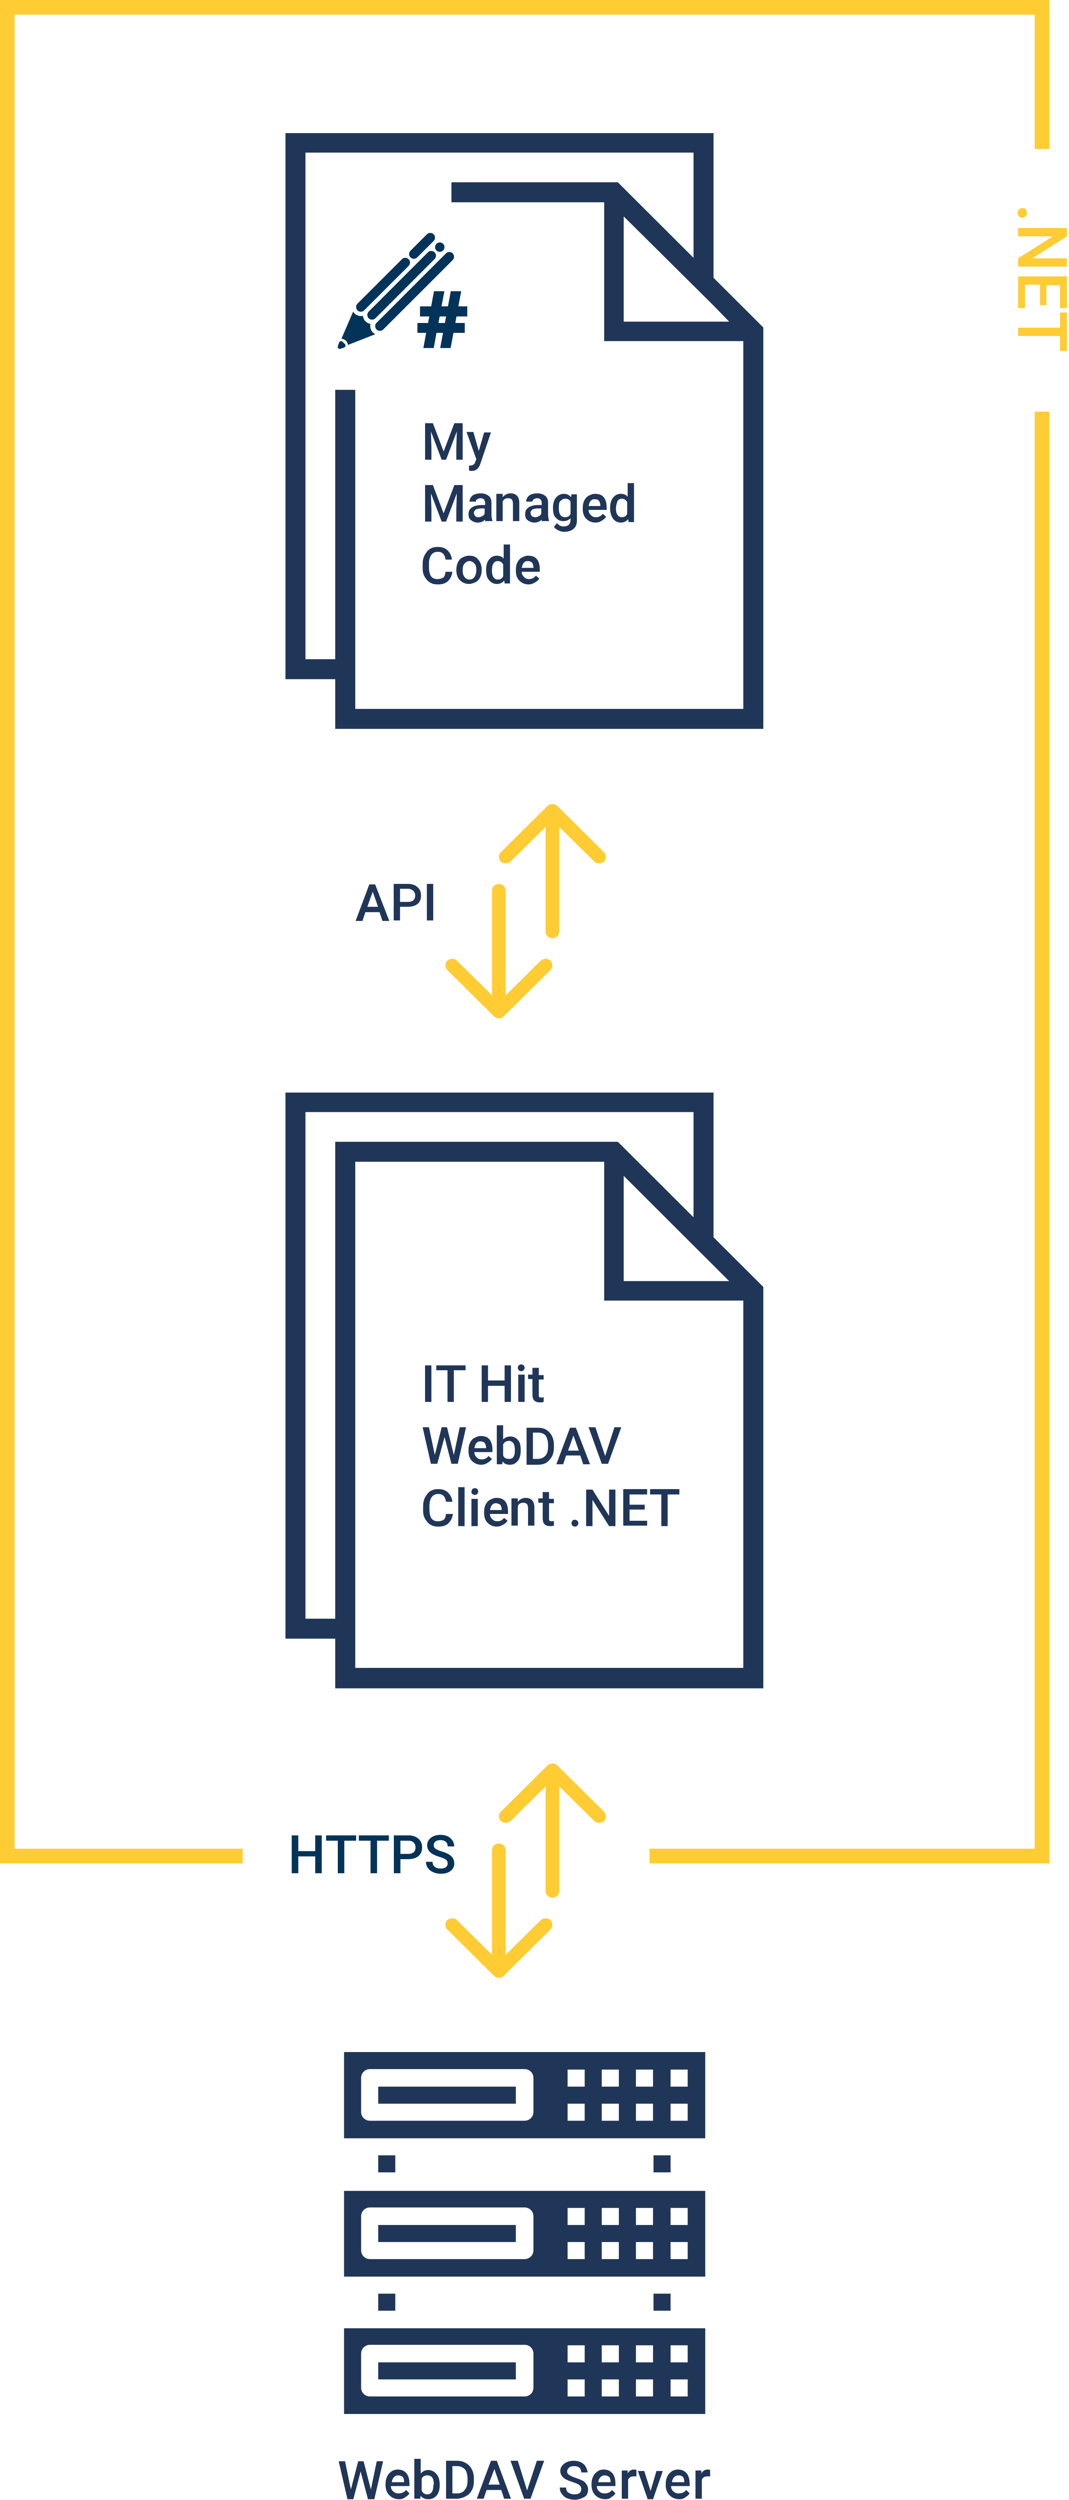 <svg width="326" height="762" viewBox="0 0 326 762" fill="none" xmlns="http://www.w3.org/2000/svg">
<path fill-rule="evenodd" clip-rule="evenodd" d="M315.539 4.466L124.433 4.466L4.455 4.466L4.455 563.534H74V568H0L2.48281e-05 3.68669e-06L111.219 0L124.433 9.12585e-06L319.994 9.12585e-06V45.401H315.539V4.466Z" fill="#FFCC33"/>
<path d="M104.918 651.796H215.071V625.513H104.918V651.796ZM204.502 630.859H209.712V636.056H204.502V630.859ZM204.502 641.253H209.712V646.45H204.502V641.253ZM193.933 630.859H199.143V636.056H193.933V630.859ZM193.933 641.253H199.143V646.45H193.933V641.253ZM183.513 630.859H188.723V636.056H183.513V630.859ZM183.513 641.253H188.723V646.45H183.513V641.253ZM173.094 630.859H178.304V636.056H173.094V630.859ZM173.094 641.253H178.304V646.45H173.094V641.253ZM110.128 633.383C110.128 631.898 111.319 630.711 112.807 630.711H159.994C161.483 630.711 162.674 631.898 162.674 633.383V643.778C162.674 645.262 161.483 646.45 159.994 646.45H112.807C111.319 646.45 110.128 645.262 110.128 643.778V633.383Z" fill="#203658"/>
<path d="M115.336 656.993H120.546V662.19H115.336V656.993Z" fill="#203658"/>
<path d="M199.293 656.993H204.503V662.19H199.293V656.993Z" fill="#203658"/>
<path d="M115.336 636.056H157.313V641.253H115.336V636.056Z" fill="#203658"/>
<path d="M104.918 693.967H215.071V667.833H104.918V693.967ZM204.502 673.03H209.712V678.227H204.502V673.03ZM204.502 683.424H209.712V688.621H204.502V683.424ZM193.933 673.03H199.143V678.227H193.933V673.03ZM193.933 683.424H199.143V688.621H193.933V683.424ZM183.513 673.03H188.723V678.227H183.513V673.03ZM183.513 683.424H188.723V688.621H183.513V683.424ZM173.094 673.03H178.304V678.227H173.094V673.03ZM173.094 683.424H178.304V688.621H173.094V683.424ZM110.128 675.554C110.128 674.069 111.319 672.881 112.807 672.881H159.994C161.483 672.881 162.674 674.069 162.674 675.554V685.948C162.674 687.433 161.483 688.621 159.994 688.621H112.807C111.319 688.621 110.128 687.433 110.128 685.948V675.554Z" fill="#203658"/>
<path d="M115.336 699.164H120.546V704.361H115.336V699.164Z" fill="#203658"/>
<path d="M199.293 699.164H204.503V704.361H199.293V699.164Z" fill="#203658"/>
<path d="M115.336 678.227H157.313V683.424H115.336V678.227Z" fill="#203658"/>
<path d="M104.918 735.84H215.071V709.706H104.918V735.84ZM204.502 714.904H209.712V720.101H204.502V714.904ZM204.502 725.298H209.712V730.495H204.502V725.298ZM193.933 714.904H199.143V720.101H193.933V714.904ZM193.933 725.298H199.143V730.495H193.933V725.298ZM183.513 714.904H188.723V720.101H183.513V714.904ZM183.513 725.298H188.723V730.495H183.513V725.298ZM173.094 714.904H178.304V720.101H173.094V714.904ZM173.094 725.298H178.304V730.495H173.094V725.298ZM110.128 717.428C110.128 715.943 111.319 714.755 112.807 714.755H159.994C161.483 714.755 162.674 715.943 162.674 717.428V727.822C162.674 729.307 161.483 730.495 159.994 730.495H112.807C111.319 730.495 110.128 729.307 110.128 727.822V717.428Z" fill="#203658"/>
<path d="M115.336 720.101H157.313V725.298H115.336V720.101Z" fill="#203658"/>
<path d="M113.106 758.856L114.892 750.244H116.827L114.148 761.826H112.213L109.98 753.362L107.747 761.826H105.961L103.281 750.244H105.216L107.003 758.856L109.235 750.244H110.873L113.106 758.856Z" fill="#203658"/>
<path d="M121.738 761.826C120.547 761.826 119.505 761.381 118.761 760.638C118.017 759.896 117.57 758.856 117.57 757.52V757.223C117.57 756.332 117.719 755.589 118.017 754.996C118.315 754.253 118.761 753.808 119.357 753.362C119.952 752.917 120.696 752.768 121.292 752.768C122.483 752.768 123.376 753.214 123.971 753.956C124.567 754.699 124.864 755.738 124.864 757.074V757.817H119.208C119.208 758.559 119.505 759.153 119.952 759.45C120.399 759.896 120.845 760.044 121.589 760.044C122.483 760.044 123.227 759.747 123.822 759.005L124.864 760.044C124.567 760.49 124.12 760.935 123.525 761.232C123.078 761.678 122.334 761.826 121.738 761.826ZM121.441 754.55C120.845 754.55 120.547 754.699 120.101 755.144C119.803 755.441 119.505 756.035 119.505 756.629H123.227V756.48C123.227 755.886 123.078 755.292 122.78 754.996C122.334 754.699 122.036 754.55 121.441 754.55Z" fill="#203658"/>
<path d="M134.094 757.52C134.094 758.856 133.796 759.896 133.201 760.638C132.605 761.381 131.712 761.826 130.67 761.826C129.628 761.826 128.884 761.529 128.289 760.787L128.14 761.678H126.354V749.501H128.289V753.956C128.884 753.362 129.628 752.917 130.521 752.917C131.563 752.917 132.457 753.362 133.052 754.105C133.796 754.847 134.094 756.035 134.094 757.52ZM132.308 757.371C132.308 756.48 132.159 755.738 131.861 755.293C131.563 754.847 131.117 754.55 130.373 754.55C129.479 754.55 128.884 754.847 128.586 755.59V759.153C128.884 759.896 129.479 760.341 130.373 760.341C130.968 760.341 131.415 760.044 131.712 759.599C132.01 759.153 132.159 758.411 132.159 757.52V757.371H132.308Z" fill="#203658"/>
<path d="M136.029 761.677V750.095H139.453C140.495 750.095 141.388 750.392 142.132 750.838C142.877 751.283 143.472 751.877 143.919 752.768C144.365 753.659 144.514 754.55 144.514 755.589V756.183C144.514 757.223 144.365 758.262 143.919 759.005C143.472 759.896 142.877 760.49 141.983 760.935C141.239 761.38 140.197 761.677 139.155 761.677H136.029ZM137.964 751.729V760.044H139.304C140.346 760.044 141.239 759.747 141.686 759.005C142.281 758.411 142.579 757.371 142.579 756.183V755.589C142.579 754.402 142.281 753.362 141.835 752.768C141.239 752.174 140.495 751.729 139.453 751.729H137.964Z" fill="#203658"/>
<path d="M152.849 759.005H148.383L147.49 761.677H145.406L149.723 750.095H151.509L155.826 761.677H153.742L152.849 759.005ZM148.979 757.371H152.402L150.765 752.62L148.979 757.371Z" fill="#203658"/>
<path d="M160.741 759.153L163.718 750.095H165.951L161.783 761.677H159.848L155.68 750.095H157.913L160.741 759.153Z" fill="#203658"/>
<path d="M177.263 758.708C177.263 758.262 177.114 757.817 176.667 757.52C176.369 757.223 175.625 756.926 174.732 756.629C173.839 756.332 173.095 756.035 172.499 755.738C171.457 755.144 170.862 754.253 170.862 753.214C170.862 752.323 171.308 751.58 172.053 750.986C172.797 750.392 173.839 750.095 175.03 750.095C175.774 750.095 176.518 750.244 177.114 750.541C177.709 750.838 178.305 751.283 178.602 751.877C178.9 752.471 179.198 753.065 179.198 753.659H177.263C177.263 753.065 177.114 752.62 176.667 752.174C176.221 751.877 175.774 751.729 175.03 751.729C174.434 751.729 173.839 751.877 173.541 752.174C173.243 752.471 172.946 752.917 172.946 753.362C172.946 753.808 173.095 754.105 173.541 754.402C173.988 754.698 174.583 754.995 175.476 755.292C176.369 755.589 177.114 755.886 177.709 756.183C178.305 756.48 178.602 756.926 178.9 757.371C179.198 757.817 179.346 758.262 179.346 758.856C179.346 759.747 179.049 760.638 178.305 761.084C177.56 761.529 176.518 761.974 175.327 761.974C174.434 761.974 173.69 761.826 172.946 761.529C172.201 761.232 171.755 760.787 171.308 760.193C170.862 759.599 170.713 759.005 170.713 758.262H172.648C172.648 758.856 172.797 759.45 173.243 759.747C173.69 760.044 174.285 760.341 175.179 760.341C175.923 760.341 176.369 760.193 176.816 759.896C177.114 759.599 177.263 759.153 177.263 758.708Z" fill="#203658"/>
<path d="M184.557 761.826C183.366 761.826 182.324 761.381 181.579 760.638C180.835 759.896 180.389 758.856 180.389 757.52V757.223C180.389 756.332 180.538 755.589 180.835 754.996C181.133 754.253 181.58 753.808 182.175 753.362C182.77 752.917 183.515 752.768 184.11 752.768C185.301 752.768 186.194 753.214 186.789 753.956C187.385 754.699 187.683 755.738 187.683 757.074V757.817H182.026C182.026 758.559 182.324 759.153 182.77 759.45C183.217 759.896 183.663 760.044 184.408 760.044C185.301 760.044 186.045 759.747 186.641 759.005L187.683 760.044C187.385 760.49 186.938 760.935 186.343 761.232C186.045 761.678 185.301 761.826 184.557 761.826ZM184.408 754.55C183.812 754.55 183.515 754.699 183.068 755.144C182.77 755.441 182.473 756.035 182.473 756.629H186.194V756.48C186.194 755.886 186.045 755.292 185.747 754.996C185.301 754.699 184.854 754.55 184.408 754.55Z" fill="#203658"/>
<path d="M194.083 754.847C193.785 754.847 193.636 754.847 193.339 754.847C192.445 754.847 191.85 755.144 191.552 755.886V761.678H189.617V753.065H191.403V753.956C191.85 753.214 192.445 752.768 193.339 752.768C193.636 752.768 193.785 752.768 194.083 752.917V754.847Z" fill="#203658"/>
<path d="M198.4 759.302L200.186 753.214H202.121L199.144 761.826H197.506L194.529 753.214H196.464L198.4 759.302Z" fill="#203658"/>
<path d="M207.182 761.826C205.991 761.826 204.949 761.381 204.204 760.638C203.46 759.896 203.014 758.856 203.014 757.52V757.223C203.014 756.332 203.163 755.589 203.46 754.996C203.758 754.253 204.204 753.808 204.8 753.362C205.395 752.917 206.14 752.768 206.735 752.768C207.926 752.768 208.819 753.214 209.414 753.956C210.01 754.699 210.308 755.738 210.308 757.074V757.817H204.651C204.651 758.559 204.949 759.153 205.395 759.45C205.842 759.896 206.288 760.044 207.033 760.044C207.926 760.044 208.67 759.747 209.266 759.005L210.308 760.044C210.01 760.49 209.563 760.935 208.968 761.232C208.521 761.678 207.926 761.826 207.182 761.826ZM206.884 754.55C206.288 754.55 205.991 754.699 205.544 755.144C205.246 755.441 204.949 756.035 204.949 756.629H208.67V756.48C208.67 755.886 208.521 755.292 208.224 754.996C207.926 754.699 207.479 754.55 206.884 754.55Z" fill="#203658"/>
<path d="M216.559 754.847C216.262 754.847 216.113 754.847 215.815 754.847C214.922 754.847 214.327 755.144 214.029 755.886V761.678H212.094V753.065H213.88V753.956C214.327 753.214 214.922 752.768 215.815 752.768C216.113 752.768 216.262 752.768 216.559 752.917V754.847Z" fill="#203658"/>
<path d="M132.013 129L135.287 137.612L138.562 129H141.093V140.137H139.158V136.424L139.306 131.524L136.032 140.137H134.692L131.417 131.524L131.566 136.424V140.137H129.631V129H132.013Z" fill="#203658"/>
<path d="M146.005 137.464L147.642 131.821H149.726L146.451 141.473C146.005 142.809 145.111 143.552 143.921 143.552C143.623 143.552 143.325 143.552 143.027 143.403V141.919H143.325C143.772 141.919 144.218 141.77 144.367 141.622C144.665 141.473 144.814 141.176 144.963 140.731L145.26 139.988L142.283 131.673H144.367L146.005 137.464Z" fill="#203658"/>
<path d="M132.013 147.858L135.287 156.47L138.562 147.858H141.093V158.995H139.158V155.282L139.306 150.382L136.032 158.995H134.692L131.417 150.382L131.566 155.282V158.995H129.631V147.858H132.013Z" fill="#203658"/>
<path d="M148.089 159.143C147.94 158.995 147.94 158.698 147.94 158.401C147.345 158.995 146.6 159.292 145.707 159.292C144.814 159.292 144.219 158.995 143.623 158.549C143.028 158.104 142.879 157.51 142.879 156.767C142.879 155.876 143.177 155.134 143.921 154.688C144.516 154.243 145.558 153.946 146.749 153.946H147.94V153.352C147.94 152.907 147.791 152.61 147.642 152.313C147.345 152.016 147.047 151.867 146.6 151.867C146.154 151.867 145.856 152.016 145.558 152.164C145.261 152.313 145.112 152.61 145.112 152.907H143.177C143.177 152.461 143.325 152.016 143.623 151.57C143.921 151.125 144.367 150.828 144.814 150.679C145.261 150.531 145.856 150.382 146.6 150.382C147.642 150.382 148.387 150.679 148.982 151.125C149.577 151.57 149.875 152.313 149.875 153.204V156.916C149.875 157.658 150.024 158.252 150.173 158.698V158.846H148.089V159.143ZM146.005 157.658C146.303 157.658 146.749 157.51 147.047 157.361C147.345 157.213 147.642 156.916 147.791 156.619V154.985H146.749C146.005 154.985 145.558 155.134 145.112 155.282C144.814 155.579 144.516 155.876 144.516 156.322C144.516 156.619 144.665 156.916 144.814 157.213C145.261 157.658 145.558 157.658 146.005 157.658Z" fill="#203658"/>
<path d="M153.298 150.679V151.57C153.894 150.828 154.787 150.382 155.68 150.382C157.466 150.382 158.359 151.422 158.359 153.352V158.846H156.424V153.501C156.424 152.907 156.276 152.61 156.127 152.313C155.829 152.016 155.531 151.867 154.936 151.867C154.192 151.867 153.596 152.164 153.298 152.907V158.846H151.363V150.531H153.298V150.679Z" fill="#203658"/>
<path d="M165.356 159.143C165.208 158.995 165.208 158.698 165.208 158.401C164.612 158.995 163.868 159.292 162.975 159.292C162.082 159.292 161.486 158.995 160.891 158.549C160.295 158.104 160.146 157.51 160.146 156.767C160.146 155.876 160.444 155.134 161.188 154.688C161.784 154.243 162.826 153.946 164.017 153.946H165.208V153.352C165.208 152.907 165.059 152.61 164.91 152.313C164.612 152.016 164.314 151.867 163.868 151.867C163.421 151.867 163.124 152.016 162.826 152.164C162.528 152.313 162.379 152.61 162.379 152.907H160.444C160.444 152.461 160.593 152.016 160.891 151.57C161.188 151.125 161.635 150.828 162.082 150.679C162.528 150.531 163.124 150.382 163.868 150.382C164.91 150.382 165.654 150.679 166.25 151.125C166.845 151.57 167.143 152.313 167.143 153.204V156.916C167.143 157.658 167.292 158.252 167.44 158.698V158.846H165.356V159.143ZM163.272 157.658C163.57 157.658 164.017 157.51 164.314 157.361C164.612 157.213 164.91 156.916 165.059 156.619V154.985H164.017C163.272 154.985 162.826 155.134 162.379 155.282C162.082 155.579 161.784 155.876 161.784 156.322C161.784 156.619 161.933 156.916 162.082 157.213C162.528 157.658 162.975 157.658 163.272 157.658Z" fill="#203658"/>
<path d="M168.631 154.837C168.631 153.501 168.929 152.461 169.524 151.719C170.119 150.976 171.013 150.531 171.906 150.531C172.799 150.531 173.543 150.828 174.139 151.57L174.287 150.679H175.925V158.698C175.925 159.737 175.627 160.628 174.883 161.222C174.139 161.816 173.245 162.113 172.055 162.113C171.459 162.113 170.864 161.965 170.268 161.668C169.673 161.371 169.226 161.074 168.929 160.628L169.822 159.44C170.417 160.183 171.161 160.48 171.906 160.48C172.501 160.48 172.948 160.331 173.394 160.034C173.692 159.737 173.99 159.143 173.99 158.549V157.955C173.394 158.549 172.799 158.846 171.757 158.846C170.715 158.846 169.971 158.401 169.375 157.658C168.929 157.361 168.631 156.173 168.631 154.837ZM170.417 154.986C170.417 155.876 170.566 156.47 170.864 156.916C171.161 157.361 171.608 157.658 172.352 157.658C173.097 157.658 173.692 157.361 173.99 156.619V152.907C173.692 152.313 173.097 152.016 172.352 152.016C171.757 152.016 171.31 152.313 170.864 152.758C170.417 153.204 170.417 154.095 170.417 154.986Z" fill="#203658"/>
<path d="M181.581 159.292C180.39 159.292 179.497 158.846 178.753 158.104C178.009 157.361 177.711 156.322 177.711 155.134V154.837C177.711 153.946 177.86 153.204 178.157 152.61C178.455 152.016 178.902 151.422 179.497 151.125C180.093 150.828 180.688 150.531 181.432 150.531C182.623 150.531 183.516 150.828 184.112 151.57C184.707 152.313 185.005 153.352 185.005 154.689V155.431H179.497C179.497 156.173 179.795 156.619 180.241 157.064C180.688 157.51 181.135 157.658 181.73 157.658C182.623 157.658 183.219 157.361 183.814 156.619L184.856 157.51C184.558 157.955 184.112 158.401 183.516 158.698C182.921 159.143 182.325 159.292 181.581 159.292ZM181.283 152.164C180.837 152.164 180.39 152.313 180.093 152.758C179.795 153.055 179.646 153.649 179.497 154.243H183.07V154.095C183.07 153.501 182.921 153.055 182.623 152.61C182.325 152.313 181.879 152.164 181.283 152.164Z" fill="#203658"/>
<path d="M186.049 154.837C186.049 153.501 186.347 152.461 186.942 151.719C187.537 150.976 188.282 150.531 189.324 150.531C190.217 150.531 190.961 150.828 191.408 151.422V147.264H193.343V159.143H191.705L191.556 158.252C190.961 158.995 190.217 159.292 189.324 159.292C188.282 159.292 187.537 158.846 186.942 158.104C186.347 157.213 186.049 156.173 186.049 154.837ZM187.835 154.986C187.835 155.877 187.984 156.47 188.282 156.916C188.579 157.361 189.026 157.658 189.621 157.658C190.366 157.658 190.961 157.361 191.259 156.619V153.055C190.961 152.461 190.366 152.016 189.621 152.016C189.026 152.016 188.579 152.313 188.282 152.758C188.133 153.352 187.835 154.095 187.835 154.986Z" fill="#203658"/>
<path d="M137.967 174.289C137.818 175.477 137.371 176.368 136.627 177.11C135.883 177.853 134.841 178.15 133.501 178.15C132.608 178.15 131.864 178.001 131.12 177.556C130.375 177.11 129.929 176.516 129.482 175.774C129.036 175.031 128.887 174.14 128.887 173.101V172.062C128.887 171.022 129.036 170.131 129.482 169.24C129.929 168.498 130.375 167.755 131.12 167.31C131.864 166.865 132.608 166.716 133.501 166.716C134.692 166.716 135.734 167.013 136.478 167.755C137.223 168.498 137.669 169.389 137.818 170.577H135.883C135.734 169.834 135.585 169.24 135.139 168.795C134.692 168.349 134.246 168.201 133.501 168.201C132.608 168.201 132.013 168.498 131.566 169.092C131.12 169.686 130.822 170.577 130.822 171.765V172.804C130.822 173.992 130.971 174.883 131.417 175.625C131.864 176.219 132.459 176.516 133.352 176.516C134.097 176.516 134.692 176.368 135.139 176.071C135.585 175.774 135.734 175.18 135.883 174.289H137.967Z" fill="#203658"/>
<path d="M139.158 173.695C139.158 172.953 139.307 172.21 139.605 171.468C139.902 170.874 140.349 170.28 140.944 169.983C141.54 169.686 142.135 169.389 143.028 169.389C144.219 169.389 145.112 169.686 145.708 170.428C146.452 171.171 146.75 172.062 146.899 173.25V173.695C146.899 174.586 146.75 175.18 146.452 175.922C146.154 176.516 145.708 177.11 145.112 177.407C144.517 177.704 143.773 178.001 143.028 178.001C141.838 178.001 140.944 177.556 140.2 176.813C139.605 176.219 139.158 175.18 139.158 173.695ZM141.093 173.844C141.093 174.735 141.242 175.328 141.689 175.922C141.986 176.368 142.582 176.665 143.177 176.665C143.773 176.665 144.368 176.368 144.666 175.922C144.964 175.477 145.261 174.735 145.261 173.695C145.261 172.804 145.112 172.21 144.666 171.765C144.219 171.319 143.773 171.022 143.177 171.022C142.582 171.022 142.135 171.319 141.689 171.765C141.242 172.21 141.093 172.953 141.093 173.844Z" fill="#203658"/>
<path d="M148.238 173.695C148.238 172.359 148.536 171.319 149.131 170.577C149.727 169.834 150.471 169.389 151.513 169.389C152.406 169.389 153.151 169.686 153.597 170.28V165.974H155.532V177.853H153.895L153.746 176.962C153.151 177.704 152.406 178.001 151.513 178.001C150.471 178.001 149.727 177.556 149.131 176.813C148.536 176.219 148.238 175.18 148.238 173.695ZM150.025 173.992C150.025 174.883 150.173 175.477 150.471 175.922C150.769 176.368 151.215 176.665 151.811 176.665C152.555 176.665 153.151 176.368 153.448 175.625V172.062C153.151 171.468 152.555 171.022 151.811 171.022C151.215 171.022 150.769 171.319 150.471 171.765C150.173 172.21 150.025 172.953 150.025 173.992Z" fill="#203658"/>
<path d="M161.187 178.15C159.996 178.15 159.103 177.704 158.358 176.962C157.614 176.219 157.316 175.18 157.316 173.992V173.695C157.316 172.804 157.465 172.062 157.763 171.468C158.061 170.874 158.507 170.28 159.103 169.983C159.698 169.686 160.294 169.389 161.038 169.389C162.229 169.389 163.122 169.686 163.717 170.428C164.313 171.171 164.61 172.21 164.61 173.547V174.289H159.103C159.103 175.031 159.4 175.477 159.847 175.922C160.294 176.368 160.74 176.516 161.335 176.516C162.229 176.516 162.824 176.219 163.419 175.477L164.461 176.368C164.164 176.813 163.717 177.259 163.122 177.556C162.377 178.001 161.782 178.15 161.187 178.15ZM160.889 171.022C160.442 171.022 159.996 171.171 159.698 171.616C159.4 171.913 159.252 172.507 159.103 173.101H162.675V172.953C162.675 172.359 162.526 171.913 162.229 171.468C161.782 171.171 161.484 171.022 160.889 171.022Z" fill="#203658"/>
<path d="M115.741 278.05H111.424L110.531 280.722H108.447L112.615 269.586H114.401L118.718 280.722H116.634L115.741 278.05ZM112.02 276.416H115.295L113.657 271.813L112.02 276.416Z" fill="#203658"/>
<path d="M121.994 276.414V280.572H120.059V269.435H124.375C125.566 269.435 126.608 269.732 127.353 270.475C128.097 271.069 128.394 271.96 128.394 272.999C128.394 274.039 128.097 274.929 127.353 275.523C126.608 276.117 125.566 276.414 124.375 276.414H121.994ZM121.994 274.929H124.375C125.12 274.929 125.566 274.781 126.013 274.484C126.311 274.187 126.608 273.742 126.608 272.999C126.608 272.405 126.459 271.96 126.013 271.514C125.715 271.217 125.12 270.92 124.524 270.92H121.994V274.929Z" fill="#203658"/>
<path d="M132.115 280.572H130.18V269.435H132.115V280.572Z" fill="#203658"/>
<path d="M313.164 64.901C313.164 65.347 313.016 65.794 312.719 65.943C312.422 66.24 312.125 66.389 311.679 66.389C311.234 66.389 310.937 66.24 310.788 65.943C310.491 65.645 310.343 65.347 310.343 64.901C310.343 64.454 310.491 64.157 310.788 63.859C311.085 63.561 311.382 63.412 311.828 63.412C312.273 63.412 312.57 63.561 312.867 63.859C313.016 64.157 313.164 64.454 313.164 64.901Z" fill="#FFCC33"/>
<path d="M310.491 81.275L310.491 78.745L321.034 72.046L310.491 72.046L310.491 69.516L325.34 69.516L325.34 72.046L314.797 78.745L325.34 78.745L325.34 81.275L310.491 81.275Z" fill="#FFCC33"/>
<path d="M317.173 92.885L317.173 86.782L312.57 86.782L312.57 93.927L310.491 93.927L310.491 84.252L325.34 84.252L325.34 93.927L323.261 93.927L323.261 86.931L319.103 86.931L319.103 93.034L317.173 93.034L317.173 92.885Z" fill="#FFCC33"/>
<path d="M323.261 107.027L323.261 102.412L310.491 102.412L310.491 99.882L323.261 99.882L323.261 95.267L325.34 95.267L325.34 107.027L323.261 107.027Z" fill="#FFCC33"/>
<path d="M166.38 252.049L166.38 283.904C166.38 285.095 167.271 285.988 168.459 285.988C169.647 285.988 170.538 285.095 170.538 283.904L170.538 252.049L181.229 262.618C181.972 263.362 183.308 263.362 184.199 262.618C184.941 261.874 184.941 260.534 184.199 259.79L169.944 245.649C169.202 244.904 167.865 244.904 166.974 245.649L152.719 259.79C151.977 260.534 151.977 261.874 152.719 262.618C153.462 263.362 154.798 263.362 155.689 262.618L166.38 252.049Z" fill="#FFCC33"/>
<path d="M153.61 309.805L167.865 295.664C168.607 294.92 168.607 293.58 167.865 292.836C167.123 292.091 165.786 292.091 164.895 292.836L154.204 303.404L154.204 271.549C154.204 270.359 153.313 269.465 152.125 269.465C150.937 269.465 150.046 270.359 150.046 271.549L150.046 303.404L139.355 292.836C138.613 292.091 137.276 292.091 136.385 292.836C135.643 293.58 135.643 294.92 136.385 295.664L150.64 309.805C151.383 310.549 152.719 310.698 153.61 309.805Z" fill="#FFCC33"/>
<path d="M166.38 544.518L166.38 576.373C166.38 577.564 167.271 578.457 168.459 578.457C169.647 578.457 170.538 577.564 170.538 576.373L170.538 544.518L181.229 555.087C181.972 555.831 183.308 555.831 184.199 555.087C184.941 554.343 184.941 553.003 184.199 552.259L169.944 538.118C169.202 537.373 167.865 537.373 166.974 538.118L152.719 552.259C151.977 553.003 151.977 554.343 152.719 555.087C153.462 555.831 154.798 555.831 155.689 555.087L166.38 544.518Z" fill="#FFCC33"/>
<path d="M153.61 602.274L167.865 588.133C168.607 587.389 168.607 586.049 167.865 585.305C167.123 584.56 165.786 584.56 164.895 585.305L154.204 595.873L154.204 564.018C154.204 562.828 153.313 561.934 152.125 561.934C150.937 561.934 150.046 562.828 150.046 564.018L150.046 595.873L139.355 585.305C138.613 584.56 137.276 584.56 136.385 585.305C135.643 586.049 135.643 587.389 136.385 588.133L150.64 602.274C151.383 603.018 152.719 603.167 153.61 602.274Z" fill="#FFCC33"/>
<path d="M131.558 427.334H129.623V416.198H131.558V427.334Z" fill="#203658"/>
<path d="M141.978 417.683H138.406V427.334H136.471V417.683H133.047V416.198H141.978V417.683Z" fill="#203658"/>
<path d="M155.822 427.334H153.887V422.434H148.826V427.334H146.891V416.198H148.826V420.801H153.887V416.198H155.822V427.334Z" fill="#203658"/>
<path d="M157.906 416.94C157.906 416.643 158.055 416.346 158.204 416.198C158.353 416.049 158.651 415.901 158.948 415.901C159.246 415.901 159.544 416.049 159.692 416.198C159.841 416.346 159.99 416.643 159.99 416.94C159.99 417.237 159.841 417.386 159.692 417.683C159.544 417.831 159.246 417.98 158.948 417.98C158.651 417.98 158.353 417.831 158.204 417.683C158.055 417.386 157.906 417.237 157.906 416.94ZM159.841 427.335H158.055V419.019H159.99V427.335H159.841Z" fill="#203658"/>
<path d="M164.306 417.089V419.168H165.795V420.504H164.306V425.107C164.306 425.404 164.306 425.701 164.455 425.85C164.604 425.998 164.753 425.998 165.199 425.998C165.348 425.998 165.646 425.998 165.795 425.85V427.335C165.348 427.483 164.901 427.483 164.604 427.483C163.115 427.483 162.371 426.741 162.371 425.107V420.356H161.031V419.019H162.371V416.94H164.306V417.089Z" fill="#203658"/>
<path d="M138.406 443.52L140.192 435.056H142.127L139.597 446.193H137.661L135.577 438.026L133.345 446.193H131.409L128.879 435.056H130.814L132.6 443.52L134.684 435.056H136.322L138.406 443.52Z" fill="#203658"/>
<path d="M146.741 446.489C145.55 446.489 144.657 446.044 143.913 445.302C143.169 444.559 142.871 443.52 142.871 442.332V442.035C142.871 441.144 143.02 440.401 143.318 439.807C143.615 439.214 144.062 438.62 144.657 438.323C145.253 438.026 145.848 437.729 146.592 437.729C147.783 437.729 148.676 438.026 149.272 438.768C149.867 439.51 150.165 440.55 150.165 441.886V442.629H144.657C144.657 443.371 144.955 443.817 145.402 444.262C145.848 444.708 146.295 444.856 146.89 444.856C147.783 444.856 148.379 444.559 148.974 443.817L150.016 444.708C149.718 445.153 149.272 445.599 148.676 445.896C148.081 446.341 147.337 446.489 146.741 446.489ZM146.444 439.362C145.997 439.362 145.55 439.51 145.253 439.956C144.955 440.253 144.806 440.847 144.657 441.441H148.23V441.292C148.23 440.698 148.081 440.253 147.783 439.807C147.486 439.511 147.039 439.362 146.444 439.362Z" fill="#203658"/>
<path d="M158.798 442.183C158.798 443.52 158.5 444.559 157.905 445.302C157.309 446.044 156.565 446.49 155.523 446.49C154.481 446.49 153.737 446.193 153.29 445.45L153.141 446.341H151.504V434.462H153.439V438.768C154.034 438.174 154.779 437.877 155.672 437.877C156.714 437.877 157.458 438.323 158.053 439.065C158.649 439.808 158.798 440.698 158.798 442.183ZM157.011 442.035C157.011 441.144 156.863 440.401 156.565 439.956C156.267 439.511 155.821 439.214 155.225 439.214C154.481 439.214 153.886 439.511 153.439 440.253V443.668C153.737 444.411 154.332 444.708 155.225 444.708C155.821 444.708 156.267 444.559 156.565 444.114C156.863 443.668 157.011 443.074 157.011 442.183V442.035Z" fill="#203658"/>
<path d="M160.584 446.341V435.204H163.859C164.901 435.204 165.794 435.353 166.538 435.798C167.282 436.244 167.878 436.838 168.324 437.729C168.771 438.62 168.92 439.511 168.92 440.55V441.144C168.92 442.183 168.771 443.074 168.324 443.965C167.878 444.708 167.282 445.45 166.538 445.896C165.794 446.341 164.901 446.489 163.859 446.489H160.584V446.341ZM162.519 436.689V444.708H163.859C164.901 444.708 165.645 444.411 166.24 443.817C166.836 443.223 167.134 442.332 167.134 440.995V440.401C167.134 439.214 166.836 438.323 166.389 437.58C165.794 436.986 165.05 436.689 164.157 436.689H162.519Z" fill="#203658"/>
<path d="M176.96 443.668H172.643L171.75 446.341H169.666L173.834 435.204H175.62L179.937 446.341H177.853L176.96 443.668ZM173.239 442.183H176.513L174.876 437.58L173.239 442.183Z" fill="#203658"/>
<path d="M184.551 443.817L187.38 435.056H189.464L185.444 446.193H183.509L179.49 435.056H181.574L184.551 443.817Z" fill="#203658"/>
<path d="M138.108 461.487C137.959 462.675 137.512 463.566 136.768 464.308C136.024 465.051 134.982 465.348 133.642 465.348C132.749 465.348 132.004 465.199 131.26 464.754C130.516 464.308 130.069 463.714 129.623 462.972C129.176 462.229 129.027 461.338 129.027 460.299V459.26C129.027 458.22 129.176 457.329 129.623 456.438C130.069 455.696 130.516 454.953 131.26 454.508C132.004 454.063 132.749 453.914 133.642 453.914C134.833 453.914 135.875 454.211 136.619 454.954C137.363 455.696 137.81 456.587 137.959 457.775H136.024C135.875 457.032 135.726 456.438 135.279 455.993C134.833 455.547 134.386 455.399 133.642 455.399C132.749 455.399 132.153 455.696 131.707 456.29C131.26 456.884 130.962 457.775 130.962 458.963V460.002C130.962 461.19 131.111 462.081 131.558 462.823C132.004 463.417 132.6 463.714 133.493 463.714C134.237 463.714 134.833 463.566 135.279 463.269C135.726 462.972 135.875 462.378 136.024 461.487H138.108Z" fill="#203658"/>
<path d="M141.679 465.199H139.744V453.32H141.679V465.199Z" fill="#203658"/>
<path d="M143.766 454.656C143.766 454.359 143.914 454.062 144.063 453.914C144.212 453.765 144.51 453.617 144.808 453.617C145.105 453.617 145.403 453.765 145.552 453.914C145.701 454.062 145.85 454.359 145.85 454.656C145.85 454.953 145.701 455.102 145.552 455.399C145.403 455.547 145.105 455.696 144.808 455.696C144.51 455.696 144.212 455.547 144.063 455.399C143.766 455.25 143.766 454.953 143.766 454.656ZM145.701 465.199H143.766V456.884H145.701V465.199Z" fill="#203658"/>
<path d="M151.503 465.348C150.312 465.348 149.419 464.902 148.675 464.16C147.931 463.417 147.633 462.378 147.633 461.19V460.893C147.633 460.002 147.782 459.259 148.079 458.666C148.377 458.072 148.824 457.478 149.419 457.181C150.015 456.884 150.61 456.587 151.354 456.587C152.545 456.587 153.438 456.884 154.034 457.626C154.629 458.369 154.927 459.408 154.927 460.744V461.487H149.419C149.419 462.229 149.717 462.675 150.163 463.12C150.61 463.566 151.057 463.714 151.652 463.714C152.545 463.714 153.14 463.417 153.736 462.675L154.778 463.566C154.48 464.011 154.034 464.457 153.438 464.754C152.694 465.199 152.098 465.348 151.503 465.348ZM151.205 458.22C150.759 458.22 150.312 458.369 150.015 458.814C149.717 459.111 149.568 459.705 149.419 460.299H152.992V460.15C152.992 459.556 152.843 459.111 152.545 458.666C152.098 458.369 151.652 458.22 151.205 458.22Z" fill="#203658"/>
<path d="M157.906 456.884V457.775C158.501 457.032 159.394 456.587 160.288 456.587C162.074 456.587 162.967 457.626 162.967 459.556V465.051H161.032V459.705C161.032 459.111 160.883 458.814 160.734 458.517C160.436 458.22 160.139 458.072 159.543 458.072C158.799 458.072 158.204 458.369 157.906 459.111V465.051H155.971V456.735H157.906V456.884Z" fill="#203658"/>
<path d="M167.433 454.805V456.884H168.922V458.22H167.433V462.823C167.433 463.12 167.433 463.417 167.582 463.566C167.731 463.714 167.88 463.714 168.326 463.714C168.475 463.714 168.773 463.714 168.922 463.566V465.051C168.475 465.199 168.028 465.199 167.731 465.199C166.242 465.199 165.498 464.457 165.498 462.823V458.072H164.158V456.735H165.498V454.805H167.433Z" fill="#203658"/>
<path d="M175.321 463.269C175.619 463.269 175.917 463.417 176.066 463.566C176.214 463.714 176.363 464.011 176.363 464.308C176.363 464.605 176.214 464.902 176.066 465.051C175.917 465.199 175.619 465.348 175.321 465.348C175.024 465.348 174.726 465.199 174.577 465.051C174.428 464.902 174.279 464.605 174.279 464.308C174.279 464.011 174.428 463.714 174.577 463.566C174.726 463.269 175.024 463.269 175.321 463.269Z" fill="#203658"/>
<path d="M187.677 465.199H185.742L180.681 457.181V465.199H178.746V454.062H180.681L185.742 462.081V454.062H187.677V465.199Z" fill="#203658"/>
<path d="M196.608 460.151H191.994V463.566H197.352V465.051H190.059V453.914H197.352V455.547H191.994V458.666H196.608V460.151Z" fill="#203658"/>
<path d="M207.177 455.547H203.605V465.199H201.67V455.547H198.246V453.914H207.177V455.547Z" fill="#203658"/>
<path d="M217.597 377.145V333.044H87.051V499.5H102.234V514.646H232.78V392.291L217.597 377.145ZM190.207 358.436L217.597 385.758L222.36 390.509H190.207V358.436ZM93.154 493.412V338.984H211.494V371.057L188.421 348.042H102.234V493.412H93.154ZM108.337 508.558V499.5V354.13H184.253V396.449H226.677V508.409H108.337V508.558Z" fill="#203658"/>
<path d="M319.994 125.485L315.539 125.485L315.539 563.534L198.081 563.534L198.081 568L319.994 568L319.994 125.485Z" fill="#FFCC33"/>
<g clip-path="url(#clip0)">
<path d="M127.226 78.466L132.235 73.456C132.797 72.895 132.797 71.976 132.235 71.415C131.674 70.853 130.755 70.853 130.194 71.415L125.185 76.424C124.623 76.985 124.623 77.904 125.185 78.466C125.746 79.027 126.665 79.027 127.226 78.466Z" fill="#033359"/>
<path d="M111.054 94.602L114.275 91.382L123.563 82.107L124.616 81.047C125.177 80.486 125.177 79.567 124.616 79.006C124.054 78.445 123.135 78.445 122.574 79.006L121.522 80.065L112.233 89.34L109.013 92.56C108.451 93.122 108.451 94.041 109.013 94.602C109.581 95.163 110.493 95.163 111.054 94.602Z" fill="#033359"/>
<path d="M138.05 77.224C137.489 76.663 136.57 76.663 136.008 77.224L127.344 85.888L118.069 95.177L114.835 98.397C114.274 98.959 114.274 99.871 114.835 100.432C115.403 101 116.315 101 116.877 100.432L120.097 97.212L129.386 87.937L138.05 79.273C138.604 78.704 138.604 77.785 138.05 77.224Z" fill="#033359"/>
<path d="M112.977 98.741C112.43 98.65 111.903 98.39 111.483 97.969C111.012 97.499 110.739 96.896 110.683 96.272C109.778 96.475 108.803 96.229 108.101 95.528C107.94 95.367 107.806 95.191 107.687 95.002L104.123 103.252C104.621 103.273 105.119 103.484 105.498 103.862C105.856 104.22 106.059 104.683 106.101 105.153L114.45 101.877C114.184 101.751 113.938 101.575 113.721 101.358C113.005 100.642 112.759 99.646 112.977 98.741Z" fill="#033359"/>
<path d="M104.466 104.171C104.136 103.841 103.568 103.968 103.414 104.41L103.035 105.511C102.859 106.009 103.343 106.493 103.842 106.318L104.943 105.939C105.385 105.785 105.518 105.224 105.182 104.887L104.466 104.171Z" fill="#033359"/>
<path d="M115.159 92.266L112.437 94.981C111.875 95.542 111.875 96.461 112.437 97.022C112.998 97.583 113.917 97.583 114.478 97.022L117.2 94.307L126.475 85.018L132.537 78.957C133.098 78.395 133.098 77.476 132.537 76.915C131.975 76.354 131.056 76.354 130.495 76.915L124.433 82.977L115.159 92.266Z" fill="#033359"/>
<path d="M134.114 76.775C134.908 76.775 135.552 76.131 135.552 75.337C135.552 74.542 134.908 73.898 134.114 73.898C133.32 73.898 132.676 74.542 132.676 75.337C132.676 76.131 133.32 76.775 134.114 76.775Z" fill="#033359"/>
<path d="M139.215 96.461L138.857 98.453H141.733V101.463H138.296L137.419 106.093H134.24L135.103 101.463H133.111L132.269 106.093H129.105L129.961 101.463H127.295V98.453H130.543L130.908 96.461H128.088V93.381H131.49L132.346 88.772H135.524L134.647 93.381H136.612L137.468 88.772H140.646L139.783 93.381H142.498V96.461H139.215ZM133.714 98.453H135.672L136.036 96.461H134.072L133.714 98.453Z" fill="#033359"/>
</g>
<path d="M217.597 84.676V40.575H87.051V207.031H102.234V222.177H232.78V99.822L217.597 84.676ZM222.36 98.04H190.207V65.967L217.597 93.14L222.36 98.04ZM226.677 216.089H108.337V207.031V118.829H102.234V200.943H93.154V46.515H211.494V78.588L188.421 55.572H137.662V61.66H184.253V103.98H226.677V216.089Z" fill="#203658"/>
<path d="M98.123 571.003H96.126V565.875H90.967V571.003H88.962V559.464H90.967V564.267H96.126V559.464H98.123V571.003ZM108.6 561.081H105.002V571.003H103.013V561.081H99.447V559.464H108.6V561.081ZM118.585 561.081H114.987V571.003H112.998V561.081H109.432V559.464H118.585V561.081ZM122.111 566.715V571.003H120.107V559.464H124.521C125.81 559.464 126.832 559.8 127.588 560.471C128.348 561.142 128.729 562.029 128.729 563.133C128.729 564.264 128.356 565.144 127.611 565.772C126.872 566.401 125.834 566.715 124.497 566.715H122.111ZM122.111 565.107H124.521C125.234 565.107 125.778 564.94 126.153 564.607C126.528 564.269 126.716 563.783 126.716 563.149C126.716 562.526 126.526 562.029 126.145 561.659C125.765 561.284 125.242 561.091 124.576 561.081H122.111V565.107ZM136.519 568.031C136.519 567.524 136.339 567.133 135.98 566.858C135.626 566.583 134.984 566.306 134.054 566.026C133.124 565.746 132.385 565.434 131.835 565.091C130.784 564.43 130.258 563.569 130.258 562.507C130.258 561.577 130.636 560.811 131.391 560.209C132.152 559.607 133.138 559.306 134.347 559.306C135.15 559.306 135.866 559.454 136.495 559.749C137.124 560.045 137.618 560.468 137.977 561.017C138.336 561.562 138.516 562.167 138.516 562.832H136.519C136.519 562.23 136.329 561.76 135.948 561.422C135.573 561.078 135.034 560.906 134.332 560.906C133.676 560.906 133.167 561.046 132.802 561.326C132.443 561.606 132.263 561.997 132.263 562.499C132.263 562.922 132.459 563.276 132.85 563.561C133.241 563.841 133.885 564.116 134.783 564.385C135.681 564.65 136.403 564.953 136.947 565.297C137.491 565.635 137.89 566.026 138.143 566.47C138.397 566.908 138.524 567.423 138.524 568.015C138.524 568.977 138.154 569.743 137.414 570.313C136.68 570.879 135.681 571.161 134.419 571.161C133.584 571.161 132.815 571.008 132.113 570.702C131.415 570.39 130.871 569.962 130.48 569.418C130.094 568.874 129.902 568.24 129.902 567.516H131.907C131.907 568.171 132.123 568.678 132.556 569.037C132.99 569.397 133.61 569.576 134.419 569.576C135.116 569.576 135.639 569.436 135.988 569.156C136.342 568.871 136.519 568.496 136.519 568.031Z" fill="#033359"/>
<defs>
<clipPath id="clip0">
<rect x="103" y="71.001" width="39.498" height="35.359" fill="white"/>
</clipPath>
</defs>
</svg>
